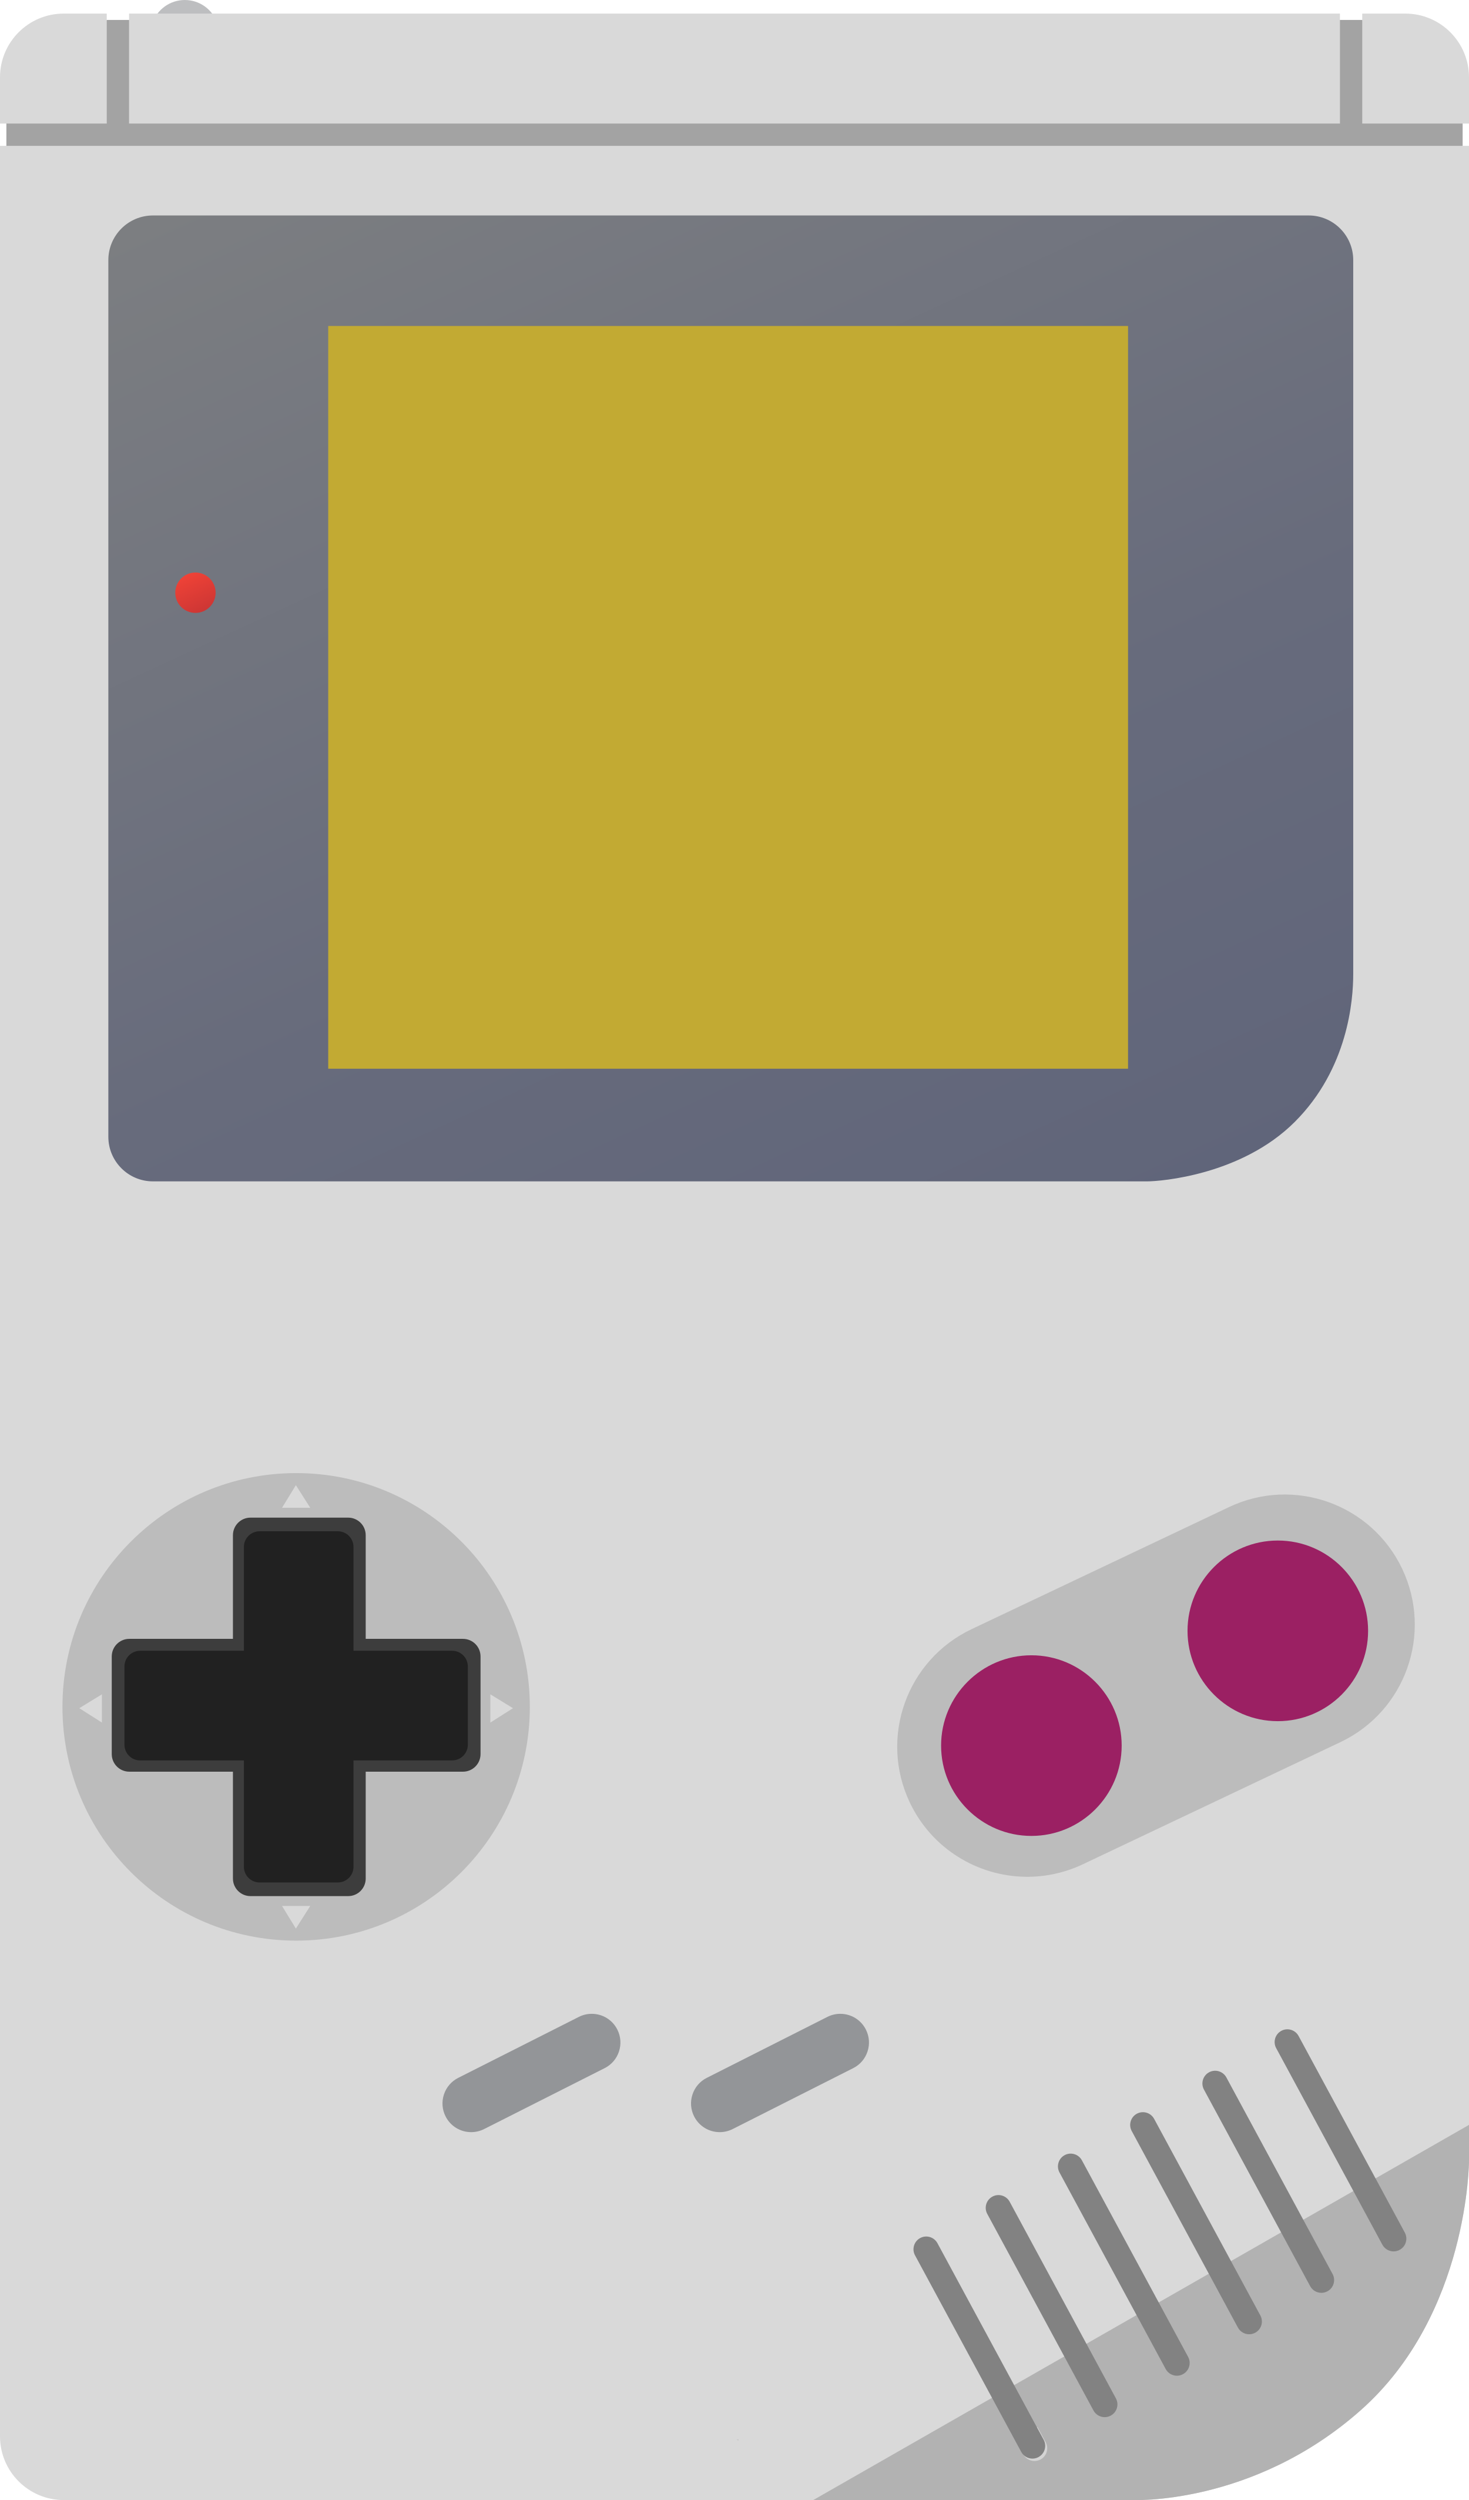 <?xml version="1.0" encoding="UTF-8" standalone="no"?>
<svg
   xmlns:dc="http://purl.org/dc/elements/1.1/"
   xmlns:cc="http://creativecommons.org/ns#"
   xmlns:rdf="http://www.w3.org/1999/02/22-rdf-syntax-ns#"
   xmlns:svg="http://www.w3.org/2000/svg"
   xmlns="http://www.w3.org/2000/svg"
   viewBox="0 0 219.659 373.704"
   height="373.704"
   width="219.659"
   xml:space="preserve"
   version="1.1"
   id="svg2"><defs
     id="defs6"><clipPath
       id="clipPath16"
       clipPathUnits="userSpaceOnUse"><path
         id="path18"
         d="m 0,298.963 175.727,0 L 175.727,0 0,0 0,298.963 Z" /></clipPath><linearGradient
       id="linearGradient56"
       spreadMethod="pad"
       gradientTransform="matrix(2.142,-3.709,-3.709,-2.142,141.529,25.472)"
       gradientUnits="userSpaceOnUse"
       y2="0"
       x2="1"
       y1="0"
       x1="0"><stop
         id="stop58"
         offset="0"
         style="stop-opacity:1;stop-color:#c9c9c9" /><stop
         id="stop60"
         offset="1"
         style="stop-opacity:1;stop-color:#a8a8a8" /></linearGradient><clipPath
       id="clipPath68"
       clipPathUnits="userSpaceOnUse"><path
         id="path70"
         d="m 0,298.963 175.727,0 L 175.727,0 0,0 0,298.963 Z" /></clipPath><linearGradient
       id="linearGradient160"
       spreadMethod="pad"
       gradientTransform="matrix(66.658,-142.948,-142.948,-66.658,52.742,289.813)"
       gradientUnits="userSpaceOnUse"
       y2="0"
       x2="1"
       y1="0"
       x1="0"><stop
         id="stop162"
         offset="0"
         style="stop-opacity:1;stop-color:#7c7f81" /><stop
         id="stop164"
         offset="0.015"
         style="stop-opacity:1;stop-color:#7c7e81" /><stop
         id="stop166"
         offset="0.625"
         style="stop-opacity:1;stop-color:#676b7c" /><stop
         id="stop168"
         offset="1"
         style="stop-opacity:1;stop-color:#60657a" /></linearGradient><clipPath
       id="clipPath176"
       clipPathUnits="userSpaceOnUse"><path
         id="path178"
         d="m 0,298.963 175.727,0 L 175.727,0 0,0 0,298.963 Z" /></clipPath><linearGradient
       id="linearGradient194"
       spreadMethod="pad"
       gradientTransform="matrix(2.041,-4.377,-4.377,-2.041,22.359,230.276)"
       gradientUnits="userSpaceOnUse"
       y2="0"
       x2="1"
       y1="0"
       x1="0"><stop
         id="stop196"
         offset="0"
         style="stop-opacity:1;stop-color:#ef4237" /><stop
         id="stop198"
         offset="1"
         style="stop-opacity:1;stop-color:#cd3634" /></linearGradient><clipPath
       id="clipPath206"
       clipPathUnits="userSpaceOnUse"><path
         id="path208"
         d="m 0,298.963 175.727,0 L 175.727,0 0,0 0,298.963 Z" /></clipPath></defs><g
     transform="matrix(1.25,0,0,-1.25,0,373.704)"
     id="g10"><g
       id="g12"><g
         clip-path="url(#clipPath16)"
         id="g14"><g
           transform="translate(25.982,296.222)"
           id="g20"><path
             id="path22"
             style="fill:#bdbec0;fill-opacity:1;fill-rule:nonzero;stroke:none"
             d="M 0,0 C -0.564,1.598 -2.084,2.741 -3.873,2.741 -5.663,2.741 -7.182,1.598 -7.746,0 L 0,0 Z" /></g><g
           transform="translate(162.958,296.576)"
           id="g24"><path
             id="path26"
             style="fill:#a3a3a3;fill-opacity:1;fill-rule:nonzero;stroke:none"
             d="m 0,0 -2.668,0 -144.852,0 -2.668,0 -12.007,-12.389 0,-3.811 174.203,0 0,3.811 L 0,0 Z" /></g><g
           transform="translate(12.77,297.339)"
           id="g28"><path
             id="path30"
             style="fill:#d9d9d9;fill-opacity:1;fill-rule:nonzero;stroke:none"
             d="m 0,0 -5.146,0 c -4.211,0 -7.624,-3.413 -7.624,-7.624 l 0,-5.527 12.77,0 L 0,0 Z" /></g><g
           transform="translate(168.103,297.339)"
           id="g32"><path
             id="path34"
             style="fill:#d9d9d9;fill-opacity:1;fill-rule:nonzero;stroke:none"
             d="m 0,0 -5.146,0 0,-13.151 12.77,0 0,5.527 C 7.624,-3.413 4.211,0 0,0" /></g><g
           transform="translate(22.871,297.339)"
           id="g36"><path
             id="path38"
             style="fill:#d9d9d9;fill-opacity:1;fill-rule:nonzero;stroke:none"
             d="m 0,0 -7.433,0 0,-13.151 144.852,0 0,13.151 L 9.911,0 0,0 Z" /></g><g
           transform="translate(88.055,0.009)"
           id="g40"><path
             id="path42"
             style="fill:#d9d9d9;fill-opacity:1;fill-rule:nonzero;stroke:none"
             d="m 0,0 47.267,0 c 0,0 14.484,-0.736 27.445,10.734 C 87.673,22.205 87.673,40.6 87.673,40.6 l 0,240.911 -175.728,0 0,-273.886 C -88.055,3.414 -84.642,0 -80.431,0 L -9.912,0 0,0 Z" /></g></g></g><g
       id="g44"><g
         id="g46"><g
           id="g52"><g
             id="g54"><path
               id="path62"
               style="fill:url(#linearGradient56);stroke:none"
               d="M 118.624,12.316 164.49,38.531 118.624,12.316 Z" /></g></g></g></g><g
       id="g64"><g
         clip-path="url(#clipPath68)"
         id="g66"><g
           transform="translate(162.767,10.744)"
           id="g72"><path
             id="path74"
             style="fill:#b2b2b2;fill-opacity:1;fill-rule:nonzero;stroke:none"
             d="m 0,0 c 12.961,11.471 12.961,29.865 12.961,29.865 l 0,4.262 -78.439,-44.861 38.033,0 c 0,0 14.484,-0.737 27.445,10.734" /></g><g
           transform="translate(71.928,43.543)"
           id="g76"><path
             id="path78"
             style="fill:#39509c;fill-opacity:1;fill-rule:nonzero;stroke:none"
             d="M 0,0 Z" /></g><g
           transform="translate(67.921,41.508)"
           id="g80"><path
             id="path82"
             style="fill:#39509c;fill-opacity:1;fill-rule:nonzero;stroke:none"
             d="M 0,0 Z" /></g><g
           transform="translate(63.82,39.42)"
           id="g84"><path
             id="path86"
             style="fill:#39509c;fill-opacity:1;fill-rule:nonzero;stroke:none"
             d="M 0,0 0,0.002 0,0 Z" /></g><g
           transform="translate(59.814,37.385)"
           id="g88"><path
             id="path90"
             style="fill:#39509c;fill-opacity:1;fill-rule:nonzero;stroke:none"
             d="M 0,0 Z" /></g><g
           transform="translate(35.425,122.812)"
           id="g92"><path
             id="path94"
             style="fill:#bcbcbc;fill-opacity:1;fill-rule:nonzero;stroke:none"
             d="m 0,0 c 15.438,0 27.955,-12.517 27.955,-27.954 0,-15.44 -12.517,-27.954 -27.955,-27.954 -15.439,0 -27.954,12.514 -27.954,27.954 C -27.954,-12.517 -15.439,0 0,0" /></g><g
           transform="translate(9.484,94.7)"
           id="g96"><path
             id="path98"
             style="fill:#d9d9d9;fill-opacity:1;fill-rule:nonzero;stroke:none"
             d="m 0,0 2.708,-1.721 0,3.378 L 0,0 Z" /></g><g
           transform="translate(61.365,94.7)"
           id="g100"><path
             id="path102"
             style="fill:#d9d9d9;fill-opacity:1;fill-rule:nonzero;stroke:none"
             d="m 0,0 -2.708,-1.721 0,3.378 L 0,0 Z" /></g><g
           transform="translate(35.394,68.346)"
           id="g104"><path
             id="path106"
             style="fill:#d9d9d9;fill-opacity:1;fill-rule:nonzero;stroke:none"
             d="m 0,0 1.72,2.708 -3.377,0 L 0,0 Z" /></g><g
           transform="translate(35.394,121.37)"
           id="g108"><path
             id="path110"
             style="fill:#d9d9d9;fill-opacity:1;fill-rule:nonzero;stroke:none"
             d="m 0,0 1.72,-2.708 -3.377,0 L 0,0 Z" /></g><g
           transform="translate(55.382,102.99)"
           id="g112"><path
             id="path114"
             style="fill:#3d3d3d;fill-opacity:1;fill-rule:nonzero;stroke:none"
             d="m 0,0 -11.635,0 0,12.395 c 0,1.162 -0.94,2.101 -2.099,2.101 l -11.683,0 c -1.159,0 -2.1,-0.939 -2.1,-2.101 l 0,-12.395 -12.396,0 c -1.16,0 -2.101,-0.94 -2.101,-2.101 l 0,-11.682 c 0,-1.158 0.941,-2.1 2.101,-2.1 l 12.396,0 0,-12.778 c 0,-1.16 0.941,-2.1 2.1,-2.1 l 11.683,0 c 1.159,0 2.099,0.94 2.099,2.1 l 0,12.778 11.635,0 c 1.159,0 2.101,0.942 2.101,2.1 l 0,11.682 C 2.1,-0.941 1.16,0 0,0" /></g><g
           transform="translate(54.09,101.375)"
           id="g116"><path
             id="path118"
             style="fill:#191919;fill-opacity:1;fill-rule:nonzero;stroke:none"
             d="m 0,0 -11.994,0 0,12.605 c 0,0.929 -0.754,1.684 -1.683,1.684 l -9.364,0 c -0.93,0 -1.683,-0.755 -1.683,-1.684 l 0,-12.605 -12.605,0 c -0.93,0 -1.683,-0.754 -1.683,-1.684 l 0,-9.363 c 0,-0.928 0.753,-1.682 1.683,-1.682 l 12.605,0 0,-12.912 c 0,-0.93 0.754,-1.683 1.683,-1.683 l 9.364,0 c 0.929,0 1.683,0.753 1.683,1.683 l 0,12.912 11.994,0 c 0.929,0 1.684,0.754 1.684,1.682 l 0,9.363 C 1.683,-0.754 0.929,0 0,0" /></g><g
           transform="translate(122.655,74.54)"
           id="g120"><path
             id="path122"
             style="fill:#bcbcbc;fill-opacity:1;fill-rule:nonzero;stroke:none"
             d="m 0,0 c -5.735,0.087 -11.204,3.358 -13.826,8.892 -3.679,7.761 -0.37,17.036 7.392,20.716 L 24.369,44.21 c 7.761,3.68 17.035,0.37 20.714,-7.392 3.681,-7.761 0.372,-17.036 -7.391,-20.716 L 6.89,1.5 C 4.661,0.444 2.309,-0.035 0,0" /></g><g
           transform="translate(123.378,100.74)"
           id="g124"><path
             id="path126"
             style="fill:#818285;fill-opacity:1;fill-rule:nonzero;stroke:none"
             d="m 0,0 c -5.798,0 -10.515,-4.716 -10.515,-10.514 0,-5.797 4.717,-10.513 10.515,-10.513 5.798,0 10.515,4.716 10.515,10.513 C 10.515,-4.716 5.798,0 0,0" /></g><g
           transform="translate(123.378,101.026)"
           id="g128"><path
             id="path130"
             style="fill:#9b2063;fill-opacity:1;fill-rule:nonzero;stroke:none"
             d="m 0,0 c -5.955,0 -10.801,-4.844 -10.801,-10.8 0,-5.955 4.846,-10.8 10.801,-10.8 5.956,0 10.801,4.845 10.801,10.8 C 10.801,-4.844 5.956,0 0,0" /></g><g
           transform="translate(152.856,114.463)"
           id="g132"><path
             id="path134"
             style="fill:#818285;fill-opacity:1;fill-rule:nonzero;stroke:none"
             d="m 0,0 c -5.797,0 -10.514,-4.717 -10.514,-10.515 0,-5.796 4.717,-10.514 10.514,-10.514 5.798,0 10.515,4.718 10.515,10.514 C 10.515,-4.717 5.798,0 0,0" /></g><g
           transform="translate(152.856,114.748)"
           id="g136"><path
             id="path138"
             style="fill:#9b2063;fill-opacity:1;fill-rule:nonzero;stroke:none"
             d="m 0,0 c -5.955,0 -10.8,-4.844 -10.8,-10.8 0,-5.955 4.845,-10.8 10.8,-10.8 5.956,0 10.801,4.845 10.801,10.8 C 10.801,-4.844 5.956,0 0,0" /></g><g
           transform="translate(73.848,56.268)"
           id="g140"><path
             id="path142"
             style="fill:#939598;fill-opacity:1;fill-rule:nonzero;stroke:none"
             d="m 0,0 c -0.587,1.163 -1.761,1.885 -3.064,1.885 -0.54,0 -1.06,-0.124 -1.545,-0.37 l -14.423,-7.287 c -0.818,-0.412 -1.426,-1.121 -1.712,-1.99 -0.286,-0.871 -0.216,-1.803 0.197,-2.619 0.587,-1.162 1.761,-1.883 3.065,-1.883 0.532,0 1.066,0.127 1.544,0.367 l 14.423,7.287 c 0.819,0.414 1.426,1.121 1.712,1.992 C 0.483,-1.749 0.413,-0.817 0,0" /></g><g
           transform="translate(103.58,56.268)"
           id="g144"><path
             id="path146"
             style="fill:#939598;fill-opacity:1;fill-rule:nonzero;stroke:none"
             d="m 0,0 c -0.587,1.163 -1.761,1.885 -3.064,1.885 -0.54,0 -1.06,-0.124 -1.545,-0.37 l -14.423,-7.287 c -0.818,-0.412 -1.426,-1.121 -1.712,-1.99 -0.286,-0.871 -0.216,-1.803 0.197,-2.619 0.587,-1.162 1.761,-1.883 3.065,-1.883 0.532,0 1.067,0.127 1.544,0.367 l 14.424,7.287 c 0.818,0.414 1.425,1.121 1.711,1.992 C 0.483,-1.749 0.414,-0.817 0,0" /></g></g></g><g
       id="g148"><g
         id="g150"><g
           id="g156"><g
             id="g158"><path
               id="path170"
               style="fill:url(#linearGradient160);stroke:none"
               d="m 18.297,273.198 c -2.947,0 -5.337,-2.39 -5.337,-5.337 l 0,0 0,-104.828 c 0,-2.946 2.39,-5.337 5.337,-5.337 l 0,0 118.93,0 c 1.574,0 11.285,0.737 17.663,7.116 l 0,0 c 6.378,6.379 6.988,14.558 6.988,17.662 l 0,0 0,85.387 c 0,2.947 -2.389,5.337 -5.337,5.337 l 0,0 -138.244,0 z" /></g></g></g></g><g
       id="g172"><g
         clip-path="url(#clipPath176)"
         id="g174"><path
           id="path180"
           style="fill:#c2aa33;fill-opacity:1;fill-rule:nonzero;stroke:none"
           d="m 39.263,259.983 95.678,0 0,-88.817 -95.678,0 0,88.817 z" /></g></g><g
       id="g182"><g
         id="g184"><g
           id="g190"><g
             id="g192"><path
               id="path200"
               style="fill:url(#linearGradient194);stroke:none"
               d="m 20.965,228.087 c 0,-1.334 1.081,-2.414 2.415,-2.414 l 0,0 c 1.333,0 2.414,1.08 2.414,2.414 l 0,0 c 0,1.334 -1.081,2.414 -2.414,2.414 l 0,0 c -1.334,0 -2.415,-1.08 -2.415,-2.414" /></g></g></g></g><g
       id="g202"><g
         clip-path="url(#clipPath206)"
         id="g204"><g
           transform="translate(88.358,7.125)"
           id="g210"><path
             id="path212"
             style="fill:#c7c7c7;fill-opacity:1;fill-rule:nonzero;stroke:none"
             d="M 0,0 C -0.012,0.049 -0.024,0.098 -0.033,0.16 L -0.239,0.119 C -0.174,0.059 -0.095,0.018 0,0" /></g><g
           transform="translate(124.109,8.742)"
           id="g214"><path
             id="path216"
             style="fill:#d4d4d4;fill-opacity:1;fill-rule:nonzero;stroke:none"
             d="m 0,0 -2.659,-1.49 0.957,-1.774 c 0.401,-0.738 1.326,-1.017 2.067,-0.615 0.74,0.4 1.016,1.326 0.616,2.068 L 0,0 Z" /></g><g
           transform="translate(40.413,73.861)"
           id="g218"><path
             id="path220"
             style="fill:#212121;fill-opacity:1;fill-rule:nonzero;stroke:none"
             d="m 0,0 -9.364,0 c -1.033,0 -1.874,0.84 -1.874,1.873 l 0,12.721 -12.414,0 c -1.032,0 -1.873,0.841 -1.873,1.874 l 0,9.363 c 0,1.034 0.839,1.874 1.873,1.874 l 12.414,0 0,12.414 c 0,1.034 0.841,1.875 1.874,1.875 l 9.364,0 c 1.033,0 1.874,-0.841 1.874,-1.875 l 0,-12.414 11.803,0 c 1.033,0 1.874,-0.84 1.874,-1.874 l 0,-9.363 c 0,-1.033 -0.841,-1.873 -1.874,-1.873 l -11.803,0 0,-12.721 C 1.874,0.84 1.034,0 0,0" /></g><g
           transform="translate(123.506,4.965)"
           id="g222"><path
             id="path224"
             style="fill:#828282;fill-opacity:1;fill-rule:nonzero;stroke:none"
             d="m 0,0 c -0.542,0 -1.067,0.291 -1.342,0.801 l -12.706,23.508 c -0.401,0.74 -0.124,1.666 0.616,2.066 0.74,0.4 1.666,0.125 2.066,-0.615 L 1.34,2.252 C 1.742,1.512 1.465,0.586 0.724,0.185 0.494,0.06 0.245,0 0,0" /></g><g
           transform="translate(132.147,9.922)"
           id="g226"><path
             id="path228"
             style="fill:#828282;fill-opacity:1;fill-rule:nonzero;stroke:none"
             d="m 0,0 c -0.542,0 -1.067,0.289 -1.342,0.799 l -12.706,23.508 c -0.401,0.74 -0.125,1.666 0.616,2.066 0.741,0.402 1.666,0.125 2.066,-0.615 L 1.34,2.25 C 1.741,1.51 1.465,0.584 0.724,0.184 0.494,0.059 0.245,0 0,0" /></g><g
           transform="translate(140.787,14.877)"
           id="g230"><path
             id="path232"
             style="fill:#828282;fill-opacity:1;fill-rule:nonzero;stroke:none"
             d="m 0,0 c -0.542,0 -1.067,0.291 -1.342,0.801 l -12.706,23.506 c -0.4,0.74 -0.125,1.666 0.616,2.068 0.741,0.4 1.665,0.123 2.066,-0.617 L 1.341,2.252 C 1.741,1.51 1.466,0.584 0.725,0.186 0.494,0.059 0.245,0 0,0" /></g><g
           transform="translate(149.428,19.834)"
           id="g234"><path
             id="path236"
             style="fill:#828282;fill-opacity:1;fill-rule:nonzero;stroke:none"
             d="m 0,0 c -0.543,0 -1.067,0.289 -1.342,0.799 l -12.706,23.506 c -0.401,0.742 -0.125,1.668 0.616,2.068 0.741,0.401 1.665,0.123 2.066,-0.617 L 1.34,2.25 C 1.741,1.51 1.465,0.584 0.725,0.184 0.493,0.057 0.245,0 0,0" /></g><g
           transform="translate(158.068,24.789)"
           id="g238"><path
             id="path240"
             style="fill:#828282;fill-opacity:1;fill-rule:nonzero;stroke:none"
             d="m 0,0 c -0.543,0 -1.067,0.289 -1.342,0.799 l -12.706,23.506 c -0.401,0.742 -0.125,1.668 0.615,2.068 0.742,0.4 1.667,0.123 2.067,-0.615 L 1.34,2.25 C 1.741,1.51 1.465,0.584 0.724,0.184 0.493,0.059 0.245,0 0,0" /></g><g
           transform="translate(166.708,29.744)"
           id="g242"><path
             id="path244"
             style="fill:#828282;fill-opacity:1;fill-rule:nonzero;stroke:none"
             d="m 0,0 c -0.542,0 -1.067,0.289 -1.342,0.799 l -12.706,23.508 c -0.401,0.739 -0.124,1.665 0.616,2.067 0.741,0.4 1.666,0.123 2.066,-0.617 L 1.34,2.25 C 1.741,1.51 1.465,0.584 0.724,0.184 0.493,0.059 0.245,0 0,0" /></g></g></g></g></svg>